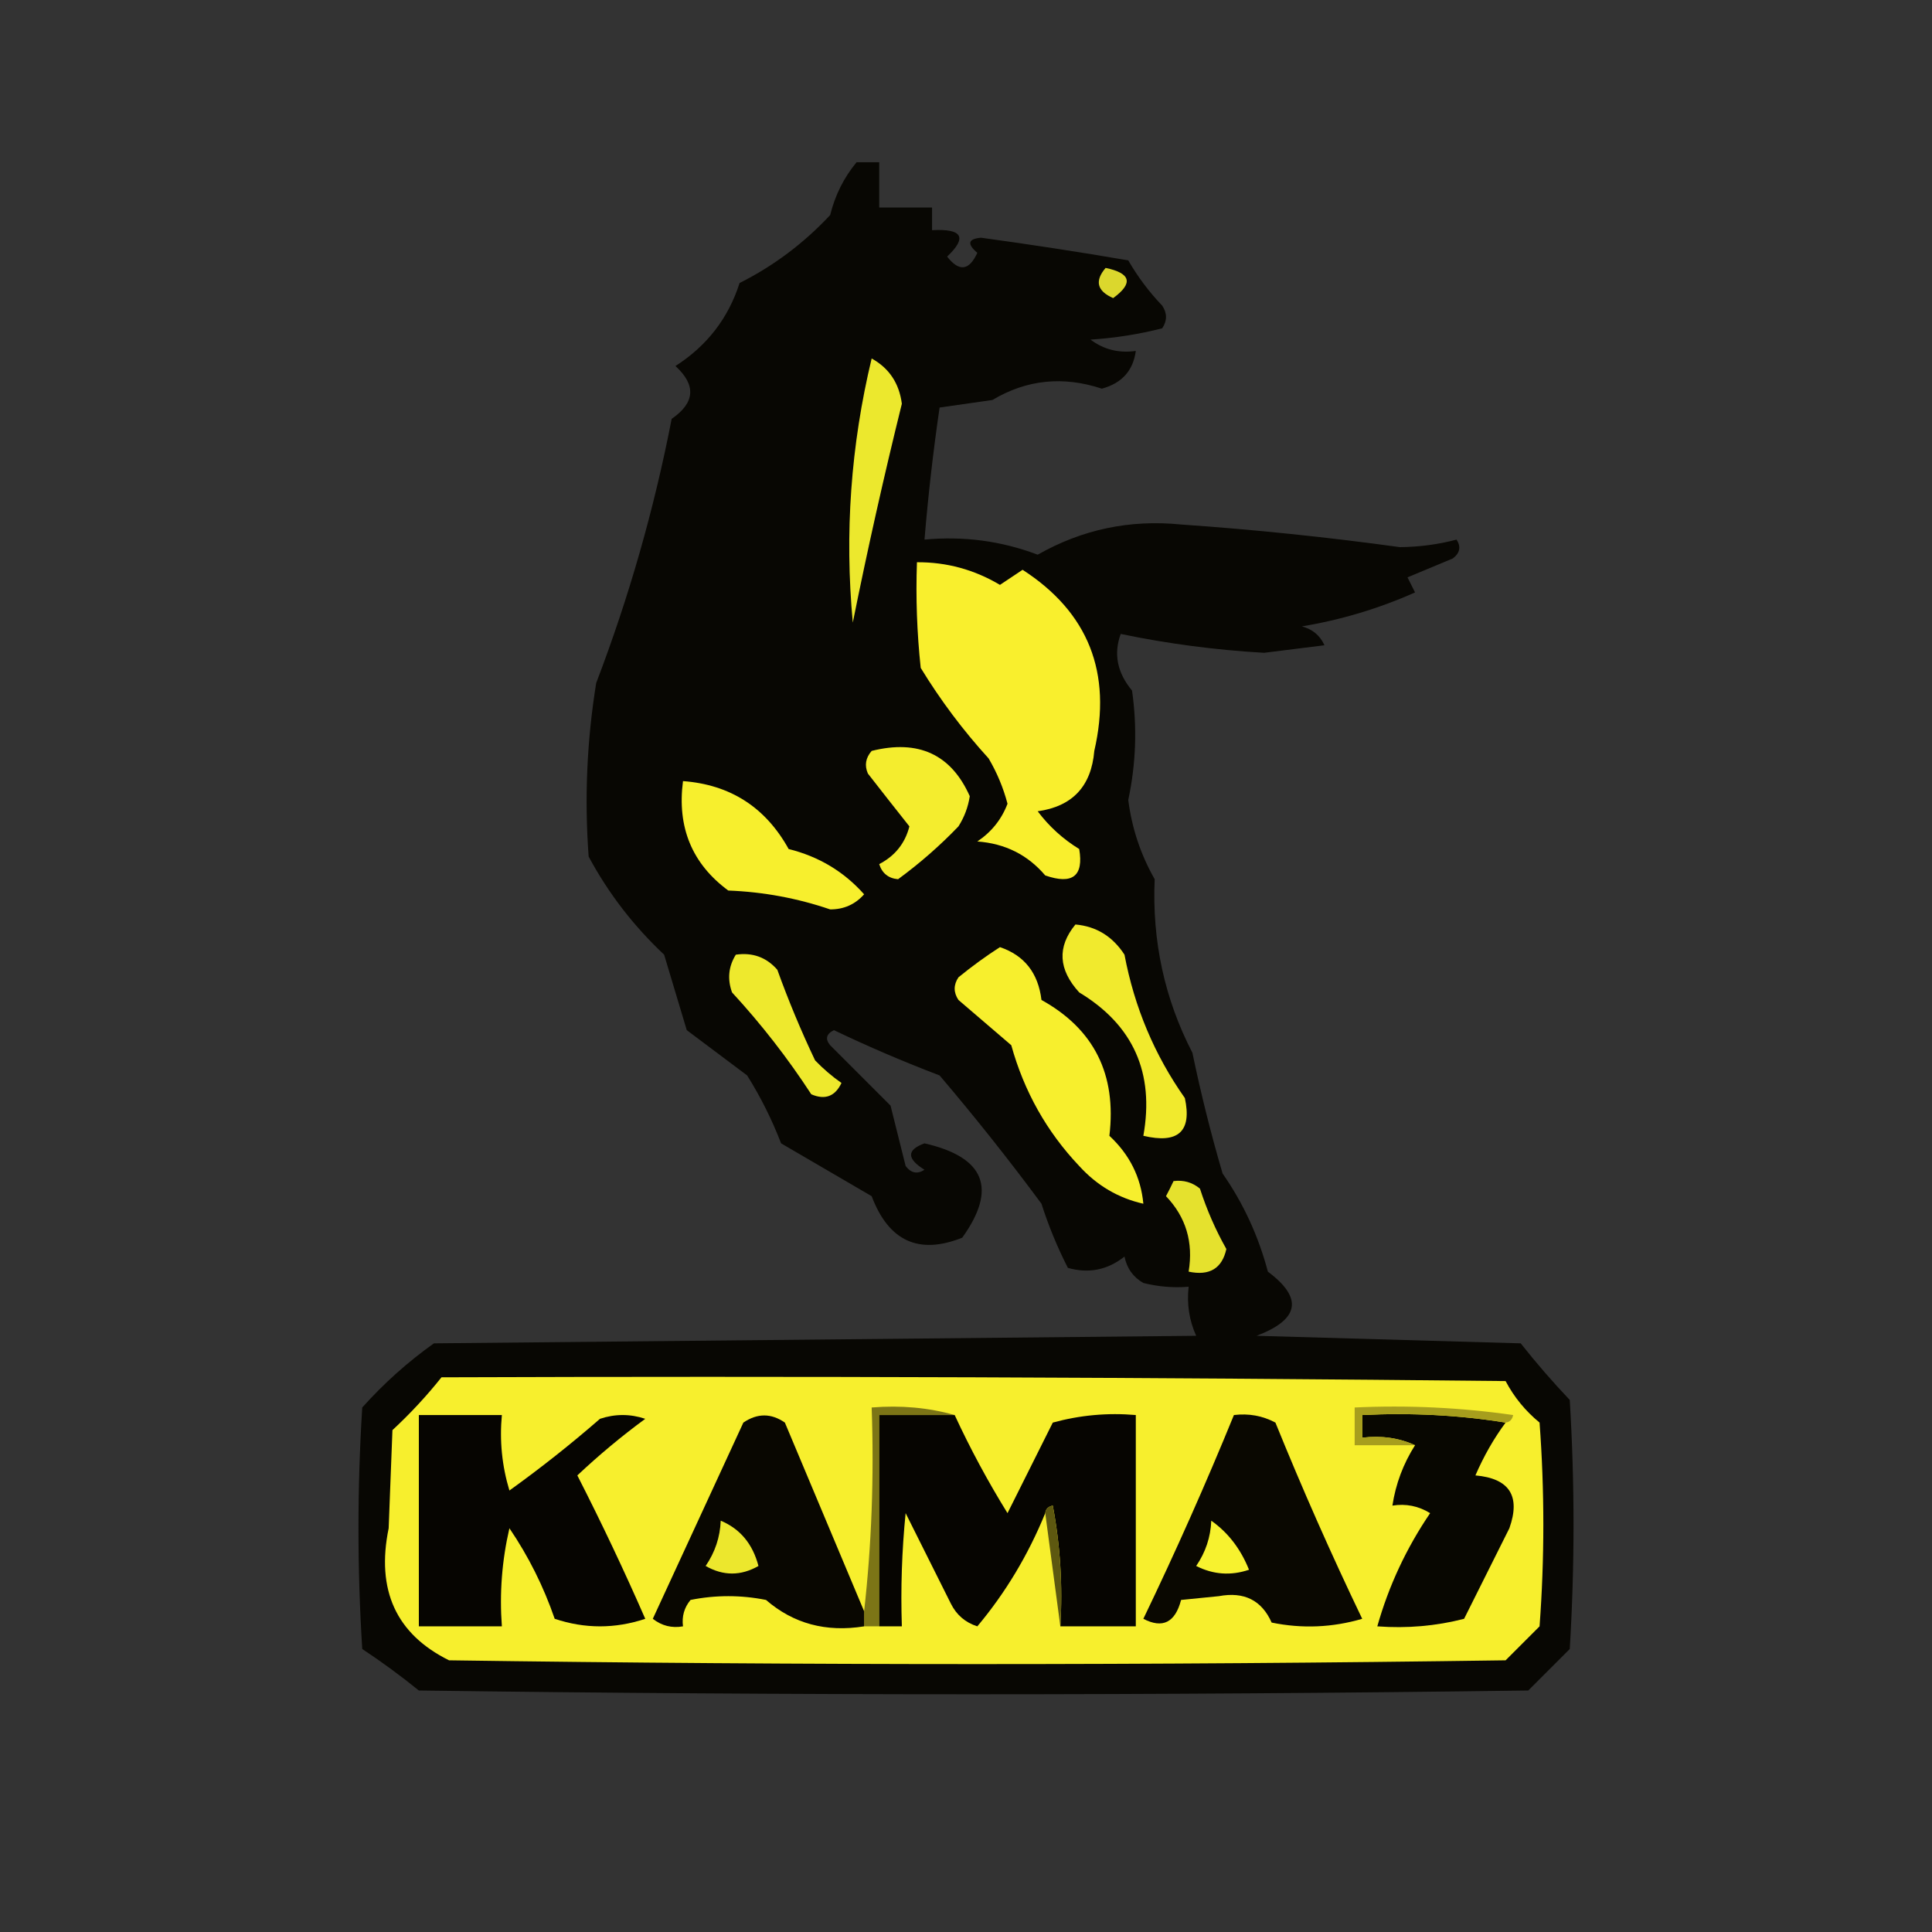 <?xml version="1.0" encoding="UTF-8"?>
<!DOCTYPE svg PUBLIC "-//W3C//DTD SVG 1.1//EN" "http://www.w3.org/Graphics/SVG/1.1/DTD/svg11.dtd">
<svg xmlns="http://www.w3.org/2000/svg" version="1.1" width="256px" height="256px" style="shape-rendering:geometricPrecision; text-rendering:geometricPrecision; image-rendering:optimizeQuality; fill-rule:evenodd; clip-rule:evenodd" xmlns:xlink="http://www.w3.org/1999/xlink">
<rect width="100%" height="100%" fill="#333333" stroke="none"/>
<g><path style="opacity:0.947" fill="#060501" d="M 113.5,21.5 C 114.5,21.5 115.5,21.5 116.5,21.5C 116.5,23.5 116.5,25.5 116.5,27.5C 118.833,27.5 121.167,27.5 123.5,27.5C 123.5,28.5 123.5,29.5 123.5,30.5C 127.527,30.281 128.194,31.448 125.5,34C 127.088,36.043 128.421,35.876 129.5,33.5C 128.106,32.313 128.273,31.646 130,31.5C 136.526,32.391 143.026,33.391 149.5,34.5C 150.757,36.679 152.257,38.679 154,40.5C 154.667,41.5 154.667,42.5 154,43.5C 150.924,44.288 147.758,44.788 144.5,45C 146.25,46.319 148.25,46.819 150.5,46.5C 150.148,49.114 148.648,50.781 146,51.5C 140.862,49.797 136.029,50.297 131.5,53C 129.167,53.333 126.833,53.667 124.5,54C 123.657,59.771 122.99,65.605 122.5,71.5C 127.699,71.014 132.699,71.681 137.5,73.5C 143.387,70.152 149.72,68.819 156.5,69.5C 166.199,70.172 175.866,71.172 185.5,72.5C 188.089,72.473 190.589,72.139 193,71.5C 193.617,72.449 193.451,73.282 192.5,74C 190.5,74.833 188.5,75.667 186.5,76.5C 186.833,77.167 187.167,77.833 187.5,78.5C 182.704,80.634 177.704,82.134 172.5,83C 173.91,83.368 174.91,84.201 175.5,85.5C 172.833,85.833 170.167,86.167 167.5,86.5C 161.039,86.127 154.705,85.293 148.5,84C 147.536,86.647 148.036,89.147 150,91.5C 150.692,96.362 150.525,101.195 149.5,106C 149.975,109.737 151.142,113.237 153,116.5C 152.644,124.699 154.311,132.366 158,139.5C 159.121,144.899 160.454,150.232 162,155.5C 164.743,159.431 166.743,163.764 168,168.5C 172.696,172.002 172.196,174.836 166.5,177C 178.167,177.333 189.833,177.667 201.5,178C 203.549,180.593 205.715,183.093 208,185.5C 208.667,196.5 208.667,207.5 208,218.5C 206.167,220.333 204.333,222.167 202.5,224C 153.5,224.667 104.5,224.667 55.5,224C 53.089,222.045 50.589,220.211 48,218.5C 47.333,207.833 47.333,197.167 48,186.5C 50.869,183.296 54.035,180.463 57.5,178C 91.167,177.667 124.833,177.333 158.5,177C 157.577,174.959 157.244,172.792 157.5,170.5C 155.473,170.662 153.473,170.495 151.5,170C 150.151,169.228 149.318,168.061 149,166.5C 146.757,168.282 144.257,168.782 141.5,168C 140.108,165.276 138.942,162.443 138,159.5C 133.721,153.714 129.221,148.047 124.5,142.5C 119.761,140.697 115.094,138.697 110.5,136.5C 109.479,137.002 109.312,137.668 110,138.5C 112.667,141.167 115.333,143.833 118,146.5C 118.667,149.167 119.333,151.833 120,154.5C 120.718,155.451 121.551,155.617 122.5,155C 120.128,153.529 120.128,152.363 122.5,151.5C 130.505,153.327 132.172,157.493 127.5,164C 121.753,166.297 117.753,164.464 115.5,158.5C 111.5,156.167 107.5,153.833 103.5,151.5C 102.283,148.343 100.783,145.343 99,142.5C 96.333,140.5 93.667,138.5 91,136.5C 90,133.167 89,129.833 88,126.5C 83.93,122.672 80.596,118.339 78,113.5C 77.43,105.803 77.764,98.136 79,90.5C 83.345,79.132 86.678,67.465 89,55.5C 92.104,53.362 92.27,51.029 89.5,48.5C 93.677,45.829 96.51,42.162 98,37.5C 102.502,35.241 106.502,32.241 110,28.5C 110.653,25.861 111.82,23.527 113.5,21.5 Z"/></g>
<g><path style="opacity:1" fill="#dbd72d" d="M 146.5,35.5 C 149.861,36.203 150.194,37.536 147.5,39.5C 145.358,38.563 145.024,37.23 146.5,35.5 Z"/></g>
<g><path style="opacity:1" fill="#ece82d" d="M 115.5,47.5 C 117.815,48.783 119.148,50.783 119.5,53.5C 117.119,63.122 114.952,72.788 113,82.5C 111.901,70.676 112.734,59.009 115.5,47.5 Z"/></g>
<g><path style="opacity:1" fill="#f9ef2d" d="M 121.5,74.5 C 125.436,74.478 129.103,75.478 132.5,77.5C 133.5,76.833 134.5,76.167 135.5,75.5C 144.222,81.144 147.389,89.144 145,99.5C 144.603,104.187 142.103,106.853 137.5,107.5C 139.008,109.507 140.842,111.174 143,112.5C 143.611,116.088 142.111,117.254 138.5,116C 136.171,113.265 133.171,111.765 129.5,111.5C 131.381,110.238 132.714,108.571 133.5,106.5C 132.946,104.39 132.112,102.39 131,100.5C 127.615,96.783 124.615,92.783 122,88.5C 121.501,83.845 121.334,79.178 121.5,74.5 Z"/></g>
<g><path style="opacity:1" fill="#f4ed2e" d="M 115.5,99.5 C 121.694,97.954 126.028,99.954 128.5,105.5C 128.281,106.938 127.781,108.271 127,109.5C 124.549,112.053 121.883,114.386 119,116.5C 117.72,116.387 116.887,115.72 116.5,114.5C 118.596,113.408 119.929,111.741 120.5,109.5C 118.678,107.206 116.844,104.872 115,102.5C 114.53,101.423 114.697,100.423 115.5,99.5 Z"/></g>
<g><path style="opacity:1" fill="#f7ef2d" d="M 90.5,103.5 C 96.769,103.97 101.436,106.97 104.5,112.5C 108.495,113.493 111.828,115.493 114.5,118.5C 113.312,119.84 111.812,120.507 110,120.5C 105.646,119.014 101.146,118.181 96.5,118C 91.7,114.458 89.7,109.624 90.5,103.5 Z"/></g>
<g><path style="opacity:1" fill="#f1ea2d" d="M 142.5,122.5 C 145.263,122.744 147.429,124.077 149,126.5C 150.316,133.472 152.983,139.805 157,145.5C 157.956,149.925 156.123,151.592 151.5,150.5C 152.992,142.156 150.159,135.822 143,131.5C 140.229,128.466 140.063,125.466 142.5,122.5 Z"/></g>
<g><path style="opacity:1" fill="#f7ef2d" d="M 132.5,125.5 C 135.735,126.595 137.568,128.928 138,132.5C 144.972,136.365 147.972,142.365 147,150.5C 149.67,152.979 151.17,155.979 151.5,159.5C 148.191,158.758 145.357,157.091 143,154.5C 138.698,149.955 135.698,144.622 134,138.5C 131.667,136.5 129.333,134.5 127,132.5C 126.333,131.5 126.333,130.5 127,129.5C 128.812,128.023 130.645,126.69 132.5,125.5 Z"/></g>
<g><path style="opacity:1" fill="#eee92d" d="M 97.5,126.5 C 99.722,126.178 101.556,126.845 103,128.5C 104.471,132.581 106.138,136.581 108,140.5C 109.074,141.618 110.24,142.618 111.5,143.5C 110.652,145.283 109.319,145.783 107.5,145C 104.382,140.214 100.882,135.714 97,131.5C 96.36,129.735 96.527,128.068 97.5,126.5 Z"/></g>
<g><path style="opacity:1" fill="#e5e12d" d="M 155.5,156.5 C 156.822,156.33 157.989,156.663 159,157.5C 159.912,160.319 161.078,162.986 162.5,165.5C 161.927,168.085 160.261,169.085 157.5,168.5C 158.143,164.599 157.143,161.266 154.5,158.5C 154.863,157.817 155.196,157.15 155.5,156.5 Z"/></g>
<g><path style="opacity:1" fill="#f7ef2d" d="M 58.5,182.5 C 105.501,182.333 152.501,182.5 199.5,183C 200.622,185.124 202.122,186.957 204,188.5C 204.667,197.5 204.667,206.5 204,215.5C 202.5,217 201,218.5 199.5,220C 152.833,220.667 106.167,220.667 59.5,220C 52.487,216.526 49.82,210.693 51.5,202.5C 51.667,198.167 51.833,193.833 52,189.5C 54.372,187.297 56.539,184.963 58.5,182.5 Z"/></g>
<g><path style="opacity:1" fill="#7c7516" d="M 126.5,187.5 C 123.167,187.5 119.833,187.5 116.5,187.5C 116.5,196.833 116.5,206.167 116.5,215.5C 115.833,215.5 115.167,215.5 114.5,215.5C 114.5,214.833 114.5,214.167 114.5,213.5C 115.493,204.682 115.827,195.682 115.5,186.5C 119.371,186.185 123.038,186.518 126.5,187.5 Z"/></g>
<g><path style="opacity:1" fill="#080701" d="M 199.5,188.5 C 197.941,190.608 196.608,192.941 195.5,195.5C 200.013,195.895 201.513,198.229 200,202.5C 198,206.5 196,210.5 194,214.5C 190.27,215.46 186.437,215.793 182.5,215.5C 184.012,210.141 186.346,205.141 189.5,200.5C 187.955,199.548 186.288,199.215 184.5,199.5C 184.94,196.62 185.94,193.954 187.5,191.5C 185.393,190.532 183.059,190.198 180.5,190.5C 180.5,189.5 180.5,188.5 180.5,187.5C 187.022,187.177 193.355,187.51 199.5,188.5 Z"/></g>
<g><path style="opacity:1" fill="#0a0801" d="M 163.5,187.5 C 165.467,187.261 167.301,187.594 169,188.5C 172.576,197.315 176.409,205.981 180.5,214.5C 176.541,215.66 172.541,215.827 168.5,215C 167.183,212.039 164.849,210.872 161.5,211.5C 159.833,211.667 158.167,211.833 156.5,212C 155.716,214.998 154.049,215.831 151.5,214.5C 155.787,205.596 159.787,196.596 163.5,187.5 Z"/></g>
<g><path style="opacity:1" fill="#060501" d="M 126.5,187.5 C 128.566,191.966 130.9,196.299 133.5,200.5C 135.496,196.509 137.496,192.509 139.5,188.5C 143.107,187.511 146.774,187.177 150.5,187.5C 150.5,196.833 150.5,206.167 150.5,215.5C 147.167,215.5 143.833,215.5 140.5,215.5C 140.828,210.125 140.495,204.792 139.5,199.5C 138.893,199.624 138.56,199.957 138.5,200.5C 136.237,206.041 133.237,211.041 129.5,215.5C 127.912,214.99 126.745,213.99 126,212.5C 124,208.5 122,204.5 120,200.5C 119.501,205.489 119.334,210.489 119.5,215.5C 118.5,215.5 117.5,215.5 116.5,215.5C 116.5,206.167 116.5,196.833 116.5,187.5C 119.833,187.5 123.167,187.5 126.5,187.5 Z"/></g>
<g><path style="opacity:1" fill="#5d5810" d="M 138.5,200.5 C 138.56,199.957 138.893,199.624 139.5,199.5C 140.495,204.792 140.828,210.125 140.5,215.5C 139.833,210.5 139.167,205.5 138.5,200.5 Z"/></g>
<g><path style="opacity:1" fill="#090701" d="M 114.5,213.5 C 114.5,214.167 114.5,214.833 114.5,215.5C 109.462,216.309 105.128,215.143 101.5,212C 98.167,211.333 94.833,211.333 91.5,212C 90.663,213.011 90.33,214.178 90.5,215.5C 89.022,215.762 87.689,215.429 86.5,214.5C 90.5,205.833 94.5,197.167 98.5,188.5C 100.353,187.24 102.186,187.24 104,188.5C 107.512,196.855 111.012,205.188 114.5,213.5 Z"/></g>
<g><path style="opacity:1" fill="#060501" d="M 55.5,187.5 C 59.167,187.5 62.833,187.5 66.5,187.5C 66.18,190.898 66.513,194.232 67.5,197.5C 71.644,194.524 75.644,191.357 79.5,188C 81.5,187.333 83.5,187.333 85.5,188C 82.354,190.312 79.354,192.812 76.5,195.5C 79.693,201.748 82.693,208.081 85.5,214.5C 81.5,215.833 77.5,215.833 73.5,214.5C 72.027,210.221 70.027,206.221 67.5,202.5C 66.508,206.783 66.174,211.116 66.5,215.5C 62.833,215.5 59.167,215.5 55.5,215.5C 55.5,206.167 55.5,196.833 55.5,187.5 Z"/></g>
<g><path style="opacity:1" fill="#a79e1d" d="M 199.5,188.5 C 193.355,187.51 187.022,187.177 180.5,187.5C 180.5,188.5 180.5,189.5 180.5,190.5C 183.059,190.198 185.393,190.532 187.5,191.5C 184.833,191.5 182.167,191.5 179.5,191.5C 179.5,189.833 179.5,188.167 179.5,186.5C 186.532,186.17 193.532,186.503 200.5,187.5C 200.376,188.107 200.043,188.44 199.5,188.5 Z"/></g>
<g><path style="opacity:1" fill="#ece72d" d="M 95.5,201.5 C 98.068,202.574 99.735,204.574 100.5,207.5C 98.167,208.833 95.833,208.833 93.5,207.5C 94.747,205.677 95.414,203.677 95.5,201.5 Z"/></g>
<g><path style="opacity:1" fill="#f7f22f" d="M 160.5,201.5 C 162.731,203.076 164.397,205.243 165.5,208C 163.098,208.814 160.765,208.647 158.5,207.5C 159.747,205.677 160.414,203.677 160.5,201.5 Z"/></g>
</svg>
